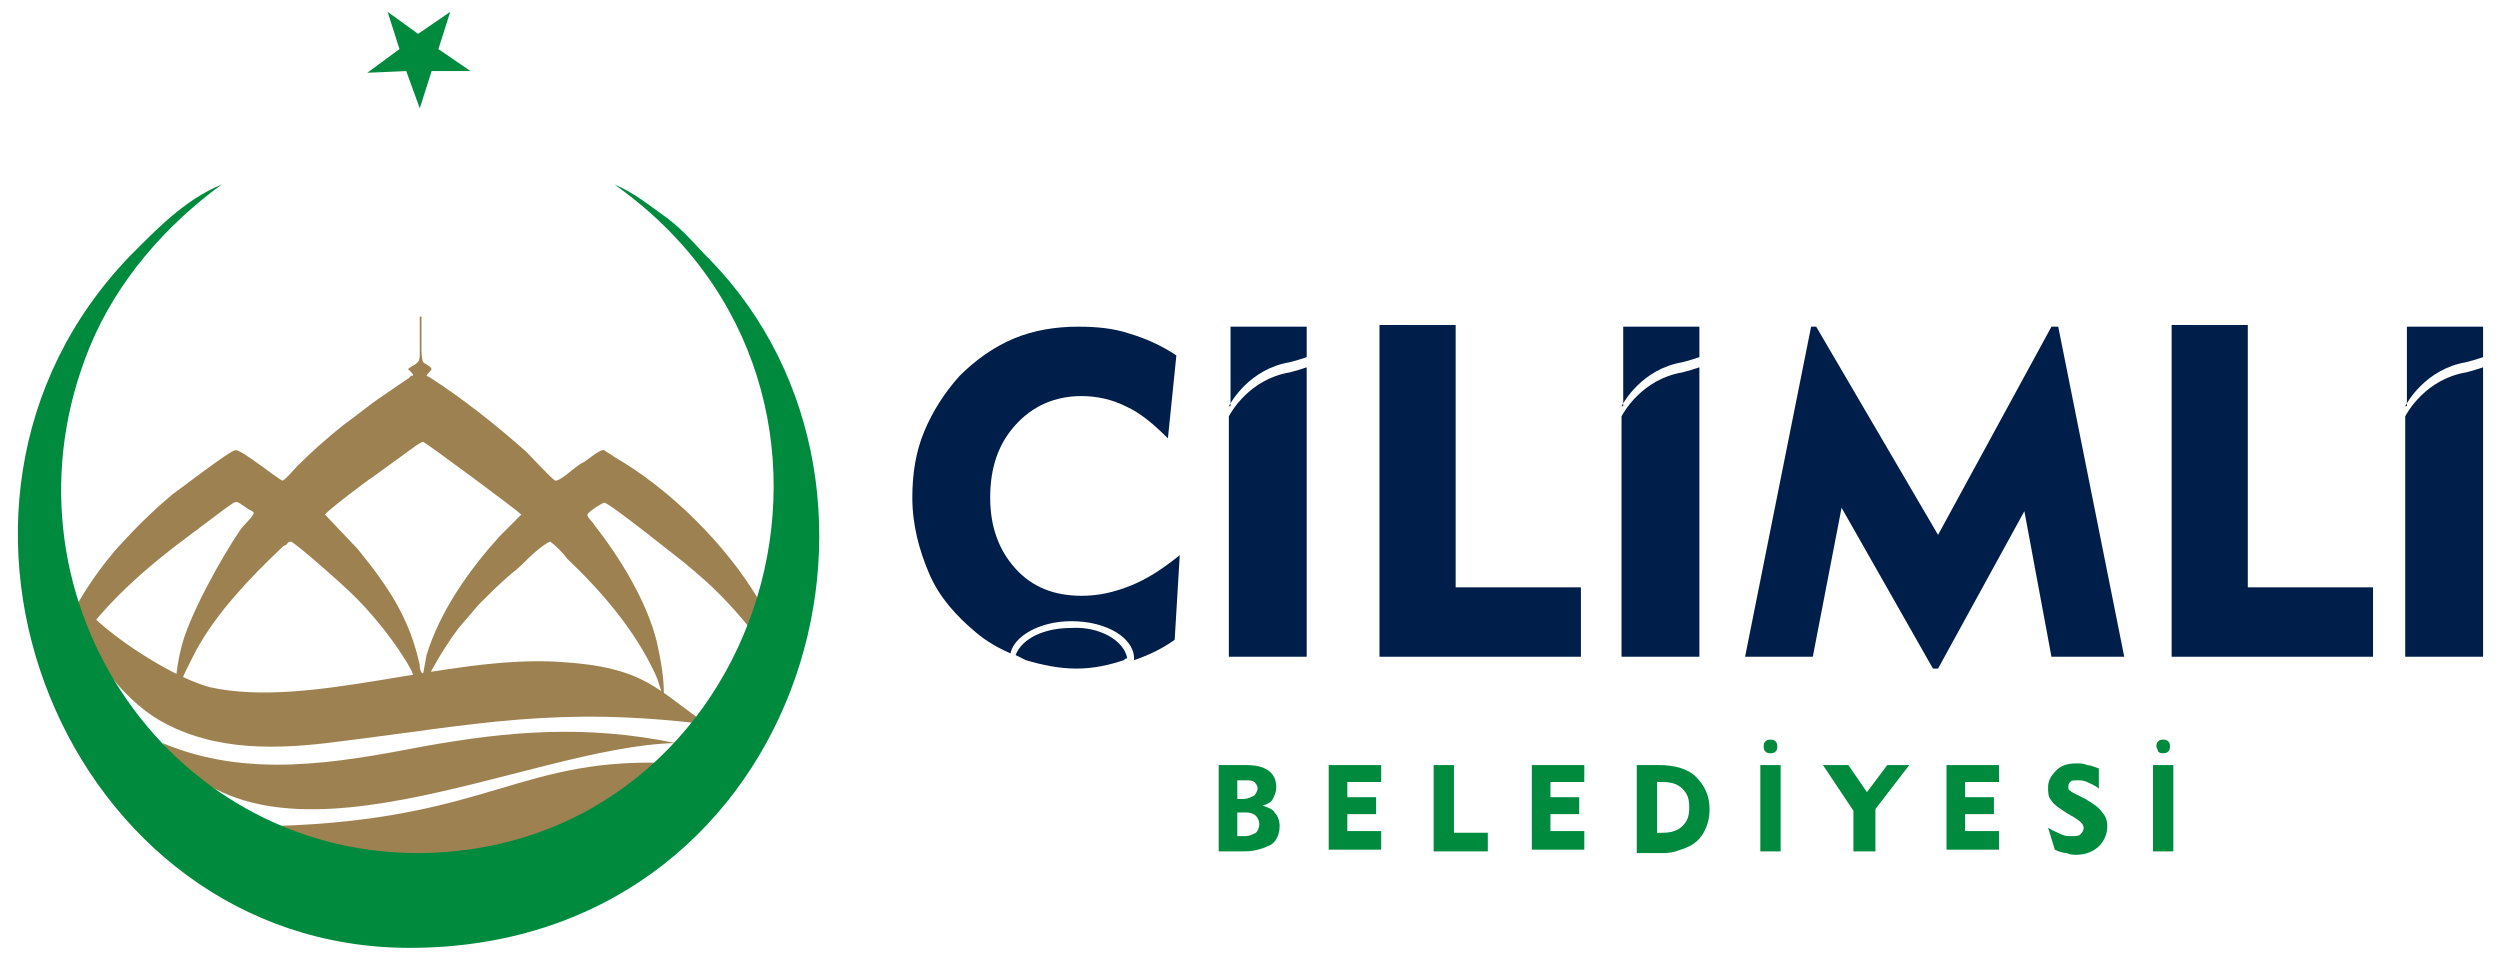 <?xml version="1.0" encoding="utf-8"?>
<!-- Generator: Adobe Illustrator 26.3.1, SVG Export Plug-In . SVG Version: 6.00 Build 0)  -->
<svg version="1.1" id="katman_1" xmlns="http://www.w3.org/2000/svg" xmlns:xlink="http://www.w3.org/1999/xlink" x="0px" y="0px"
	 viewBox="0 0 147.7 57.4" style="enable-background:new 0 0 147.7 57.4;" xml:space="preserve">
<style type="text/css">
	.st0{fill:none;stroke:#000000;stroke-width:0.567;stroke-miterlimit:22.926;}
	.st1{fill-rule:evenodd;clip-rule:evenodd;fill:#001E4A;}
	.st2{fill-rule:evenodd;clip-rule:evenodd;fill:#9E8150;}
	.st3{fill-rule:evenodd;clip-rule:evenodd;fill:#008A3E;}
	.st4{fill-rule:evenodd;clip-rule:evenodd;fill:#FFFFFF;}
	.st5{fill-rule:evenodd;clip-rule:evenodd;}
</style>
<polygon class="st1" points="128.3,38.8 128.3,19.2 132.8,19.2 132.8,34.7 140.2,34.7 140.2,38.8 "/>
<polygon class="st1" points="103.1,38.8 107,19.3 107.3,19.3 114.5,31.6 121.2,19.3 121.6,19.3 125.5,38.8 121.2,38.8 119.6,30.2 
	114.5,39.5 114.2,39.5 108.8,30 107.1,38.8 "/>
<polygon class="st1" points="81.5,38.8 81.5,19.2 86,19.2 86,34.7 93.4,34.7 93.4,38.8 "/>
<path class="st1" d="M72.6,38.8V24.6c0.1-0.2,1.2-2.2,3.6-2.6c0.4-0.1,0.7-0.2,1-0.3v17.1H72.6z"/>
<path class="st1" d="M69,25.9c-0.8-0.8-1.6-1.5-2.5-1.9c-0.8-0.4-1.7-0.6-2.6-0.6c-1.6,0-2.9,0.6-3.9,1.7c-1,1.1-1.5,2.5-1.5,4.3
	c0,1.7,0.5,3.1,1.5,4.2c1,1.1,2.3,1.6,3.9,1.6c1,0,1.9-0.2,2.9-0.6c1-0.4,1.9-1,2.9-1.8l-0.3,5c-0.7,0.5-1.5,0.9-2.4,1.2
	c0,0,0-0.1,0-0.1c0-1.2-1.6-2.2-3.7-2.2c-1.9,0-3.4,0.9-3.6,1.9c-0.7-0.3-1.4-0.7-2-1.2c-1.2-1-2.2-2.1-2.8-3.5
	c-0.6-1.4-1-2.9-1-4.5c0-1.4,0.2-2.7,0.7-3.9c0.5-1.2,1.2-2.3,2.1-3.3c0.9-0.9,2-1.7,3.2-2.2c1.2-0.5,2.5-0.7,3.8-0.7
	c1.1,0,2.1,0.1,3,0.4c1,0.3,1.9,0.7,2.8,1.3L69,25.9z"/>
<path class="st1" d="M66.6,38.9c-0.1,0-0.1,0-0.2,0.1c-0.9,0.3-1.8,0.5-2.8,0.5c-1,0-2-0.2-3-0.5c-0.2-0.1-0.4-0.2-0.6-0.3
	c0.4-1,1.7-1.6,3.3-1.6C64.9,37,66.4,37.8,66.6,38.9"/>
<path class="st1" d="M72.6,24c0.1-0.2,1.2-2.2,3.6-2.6c0.4-0.1,0.7-0.2,1-0.3v-1.8h-4.5V24z"/>
<path class="st1" d="M95.8,38.8V24.6c0.1-0.2,1.2-2.2,3.6-2.6c0.4-0.1,0.7-0.2,1-0.3v17.1H95.8z"/>
<path class="st1" d="M95.8,24c0.1-0.2,1.2-2.2,3.6-2.6c0.4-0.1,0.7-0.2,1-0.3v-1.8h-4.5V24z"/>
<path class="st1" d="M142.1,38.8V24.6c0.1-0.2,1.2-2.2,3.6-2.6c0.4-0.1,0.7-0.2,1-0.3v17.1H142.1z"/>
<path class="st1" d="M142.1,24c0.1-0.2,1.2-2.2,3.6-2.6c0.4-0.1,0.7-0.2,1-0.3v-1.8h-4.5V24z"/>
<path class="st3" d="M127.4,44.1c0-0.1,0-0.2,0.1-0.3c0.1-0.1,0.2-0.1,0.3-0.1c0.1,0,0.2,0,0.3,0.1c0.1,0.1,0.1,0.2,0.1,0.3
	c0,0.1,0,0.2-0.1,0.3c-0.1,0.1-0.2,0.1-0.3,0.1c-0.1,0-0.2,0-0.3-0.1C127.5,44.3,127.4,44.2,127.4,44.1 M127.2,50.3v-5.1h1.2v5.1
	H127.2z M121,48.9c0.3,0.2,0.6,0.3,0.8,0.4c0.2,0.1,0.4,0.1,0.6,0.1c0.2,0,0.4,0,0.5-0.1c0.1-0.1,0.2-0.2,0.2-0.4
	c0-0.2-0.2-0.4-0.7-0.7c-0.1,0-0.1-0.1-0.2-0.1l-0.3-0.2c-0.3-0.2-0.6-0.4-0.7-0.6c-0.2-0.2-0.2-0.5-0.2-0.8c0-0.4,0.2-0.7,0.5-1
	c0.3-0.3,0.7-0.4,1.2-0.4c0.2,0,0.4,0,0.6,0.1c0.2,0,0.4,0.1,0.7,0.2v1.2c-0.2-0.2-0.5-0.3-0.7-0.4c-0.2-0.1-0.4-0.1-0.6-0.1
	c-0.2,0-0.3,0-0.4,0.1c-0.1,0.1-0.1,0.2-0.1,0.3c0,0.1,0,0.2,0.1,0.2c0.1,0.1,0.1,0.1,0.3,0.2l0.6,0.3c0.5,0.3,0.8,0.5,1,0.8
	c0.2,0.2,0.3,0.5,0.3,0.8c0,0.5-0.2,0.9-0.5,1.2c-0.3,0.3-0.8,0.5-1.3,0.5c-0.2,0-0.4,0-0.6-0.1c-0.2,0-0.5-0.1-0.7-0.2L121,48.9z
	 M115,50.3v-5.1h3.1v1h-2v0.9h1.7v1h-1.7v1h2v1.1H115z M109.5,50.3v-2.4l-1.8-2.7h1.5l1.1,1.6l1.2-1.6h1.3l-2,2.6v2.5H109.5z
	 M104.2,44.1c0-0.1,0-0.2,0.1-0.3c0.1-0.1,0.2-0.1,0.3-0.1c0.1,0,0.2,0,0.3,0.1c0.1,0.1,0.1,0.2,0.1,0.3c0,0.1,0,0.2-0.1,0.3
	c-0.1,0.1-0.2,0.1-0.3,0.1c-0.1,0-0.2,0-0.3-0.1C104.2,44.3,104.2,44.2,104.2,44.1z M104,50.3v-5.1h1.2v5.1H104z M96.7,50.3v-5.1H98
	c0.9,0,1.7,0.2,2.2,0.7c0.5,0.5,0.8,1.1,0.8,1.9c0,0.5-0.1,0.9-0.3,1.3c-0.2,0.4-0.5,0.7-0.9,0.9c-0.2,0.1-0.5,0.2-0.8,0.3
	c-0.3,0.1-0.6,0.1-1,0.1H96.7z M97.9,49.2h0.3c0.5,0,0.9-0.1,1.2-0.4c0.3-0.3,0.4-0.6,0.4-1.1c0-0.5-0.1-0.8-0.4-1.1
	c-0.3-0.3-0.7-0.4-1.2-0.4h-0.3V49.2z M90.5,50.3v-5.1h3.1v1h-2v0.9h1.7v1h-1.7v1h2v1.1H90.5z M84.7,50.3v-5.1h1.2v4h2v1.1H84.7z
	 M78.5,50.3v-5.1h3.1v1h-2v0.9h1.7v1h-1.7v1h2v1.1H78.5z M72,50.3v-5.1h1.6c0.6,0,1,0.1,1.3,0.3c0.3,0.2,0.5,0.5,0.5,1
	c0,0.3-0.1,0.5-0.2,0.7c-0.1,0.2-0.3,0.3-0.6,0.4c0.3,0.1,0.6,0.2,0.7,0.4c0.2,0.2,0.3,0.5,0.3,0.8c0,0.5-0.2,0.9-0.5,1.1
	c-0.4,0.2-0.9,0.4-1.6,0.4H72z M73.1,47.2h0.4c0.2,0,0.4-0.1,0.6-0.2c0.1-0.1,0.2-0.3,0.2-0.4c0-0.2-0.1-0.3-0.2-0.4
	c-0.1-0.1-0.3-0.1-0.6-0.1h-0.4V47.2z M73.1,49.4h0.5c0.2,0,0.4-0.1,0.6-0.2c0.1-0.1,0.2-0.3,0.2-0.5c0-0.2-0.1-0.4-0.2-0.5
	c-0.1-0.1-0.3-0.2-0.6-0.2h-0.5V49.4z"/>
<path class="st2" d="M29.5,31.7l1.3-1.3c-0.3-0.3-5.3-4-5.8-4.3c-0.3,0.1-0.5,0.3-0.8,0.5L22,28.2c-0.2,0.1-2.7,2-2.8,2.2l1.9,2
	c1.8,2.2,3.1,4.1,3.7,6.9c0,0.1,0,0.3,0.1,0.4l0.1,0.3c0,0.1,0,0.1,0,0.1c0,0,0,0,0,0c0,0,0,0,0,0c0-0.1,0,0,0-0.1c0,0,0-0.1,0-0.2
	l0.2-1.1C26,36.1,27.7,33.7,29.5,31.7 M24.8,18.7l0,2.3c0,0.5-0.3,0.5-0.7,0.8c0,0,0.1,0.1,0.2,0.2c0.1,0.1,0.1,0.1,0.1,0.2l-0.1,0
	c-0.1,0,0,0-0.1,0.1l-1.9,1.3c-0.7,0.5-1.3,1-2,1.5c-1,0.8-1.9,1.6-2.7,2.4c-0.3,0.3-0.6,0.7-0.9,0.9c-0.3-0.1-2.5-1.9-2.8-1.8
	c-0.3,0-3.4,2.4-3.7,2.6c-1.2,1-2.2,2-3.2,3.1c-0.9,1-1.9,2.4-2.6,3.7c-0.6,1.2-1.5,3.5-1.3,5c0.1-0.1,0.1-0.3,0.2-0.5
	c1.3-3.4,4.5-6.3,7.4-8.5l2.4-1.8c1-0.7,0.7-0.7,1.6-0.1l0.2,0.1c0.1,0.1,0,0,0.1,0.1c-0.1,0.3-0.6,0.7-0.8,1
	c-1.1,1.6-3.1,5.2-3.5,7c-0.2,0.8-0.4,2-0.3,2.9l0.1-0.4c0.3-0.9,0.7-1.6,1.1-2.4c1.2-2.2,3.2-4.3,5-6c0.1-0.1,0.2-0.2,0.3-0.2
	c0.1-0.1,0.1-0.2,0.3-0.2c0.4,0.2,3,2.5,3.4,2.9c1.3,1.2,2.9,3.2,3.7,4.7l0.6,1.5l0.6-1.5c0.5-0.9,1-1.7,1.6-2.5l1.2-1.4
	c0.6-0.6,1.2-1.2,1.9-1.8c0.4-0.3,0.7-0.6,1.1-1c0.2-0.2,0.9-0.8,1.2-0.9c0.3,0.2,0.8,0.7,1,1c2,1.9,4,4.2,5.2,6.8
	c0.2,0.4,0.3,0.9,0.5,1.4l0,0.1c0,0,0,0,0,0c0.1-1-0.2-2.5-0.4-3.4c-0.6-2.4-2.2-5-3.7-6.9c-0.1-0.2-0.4-0.4-0.4-0.6
	c0.1-0.2,0.9-0.7,1-0.7c0.3,0,4.4,3.3,4.8,3.6c0.2,0.2,0.5,0.4,0.7,0.6c1.2,1,2.4,2.3,3.4,3.6c0.7,1,1.5,2.1,1.8,3.3
	c0,0.1,0,0.2,0.1,0.3c0.2-1.7-0.9-4.3-1.7-5.7c-1.9-3.2-5.2-6.5-8.5-8.4c-0.1-0.1-0.5-0.3-0.6-0.4c-0.2-0.1-0.9,0.5-1.2,0.7
	c-0.5,0.2-1.3,1.1-1.7,1.1c-0.3-0.2-1.3-1.3-1.7-1.7c-1.8-1.6-3.7-3.1-5.7-4.4l-0.2-0.1c0.1-0.2,0.2-0.2,0.3-0.4
	c-0.1-0.2-0.4-0.3-0.5-0.4c-0.1-0.2-0.1-0.7-0.1-0.9c0-0.4,0-1.3,0-1.8H24.8z"/>
<path class="st2" d="M4.7,35.5c0.1,2.7,2.5,5.8,4.8,7.1c3.2,1.8,6.9,1.7,10.6,1.2c8.1-1,12.8-2.1,21.7-1c-3-2-3.6-3.4-8.8-3.7
	c-6.6-0.4-14.7,2.8-20.6,1.5C9.8,39.9,5.5,36.9,4.7,35.5"/>
<path class="st2" d="M9.6,43.9c6.3,8.7,21.5,0.2,30.3,0c-5.3-1.1-9.9-0.7-14.9,0.2C19.8,45.1,14.6,46,9.6,43.9"/>
<path class="st2" d="M16.3,48.8c3.4,2.3,9.7,2.5,13.8,1.6c4.6-1,6.5-3,9.9-5.3C30.7,44.6,29.1,48.4,16.3,48.8"/>
<polygon class="st3" points="27.8,4.2 25.9,2.9 26.6,0.7 24.7,2 22.9,0.7 23.6,2.9 21.7,4.3 24,4.2 24.8,6.4 25.5,4.2 "/>
<path class="st3" d="M24.2,56c22.9,0,31.2-26.9,17.7-40.7c-0.9-0.9-1.5-1.7-2.6-2.5c-1-0.7-1.8-1.4-3-1.9
	c17.4,12.3,9,39.4-11.6,39.5c-15,0-25.3-15.5-19.4-29.9c1.6-3.9,4.5-7.2,7.8-9.6c-2.2,0.9-3.9,2.7-5.4,4.2C-6.7,30,3.9,56,24.2,56"
	/>
</svg>
